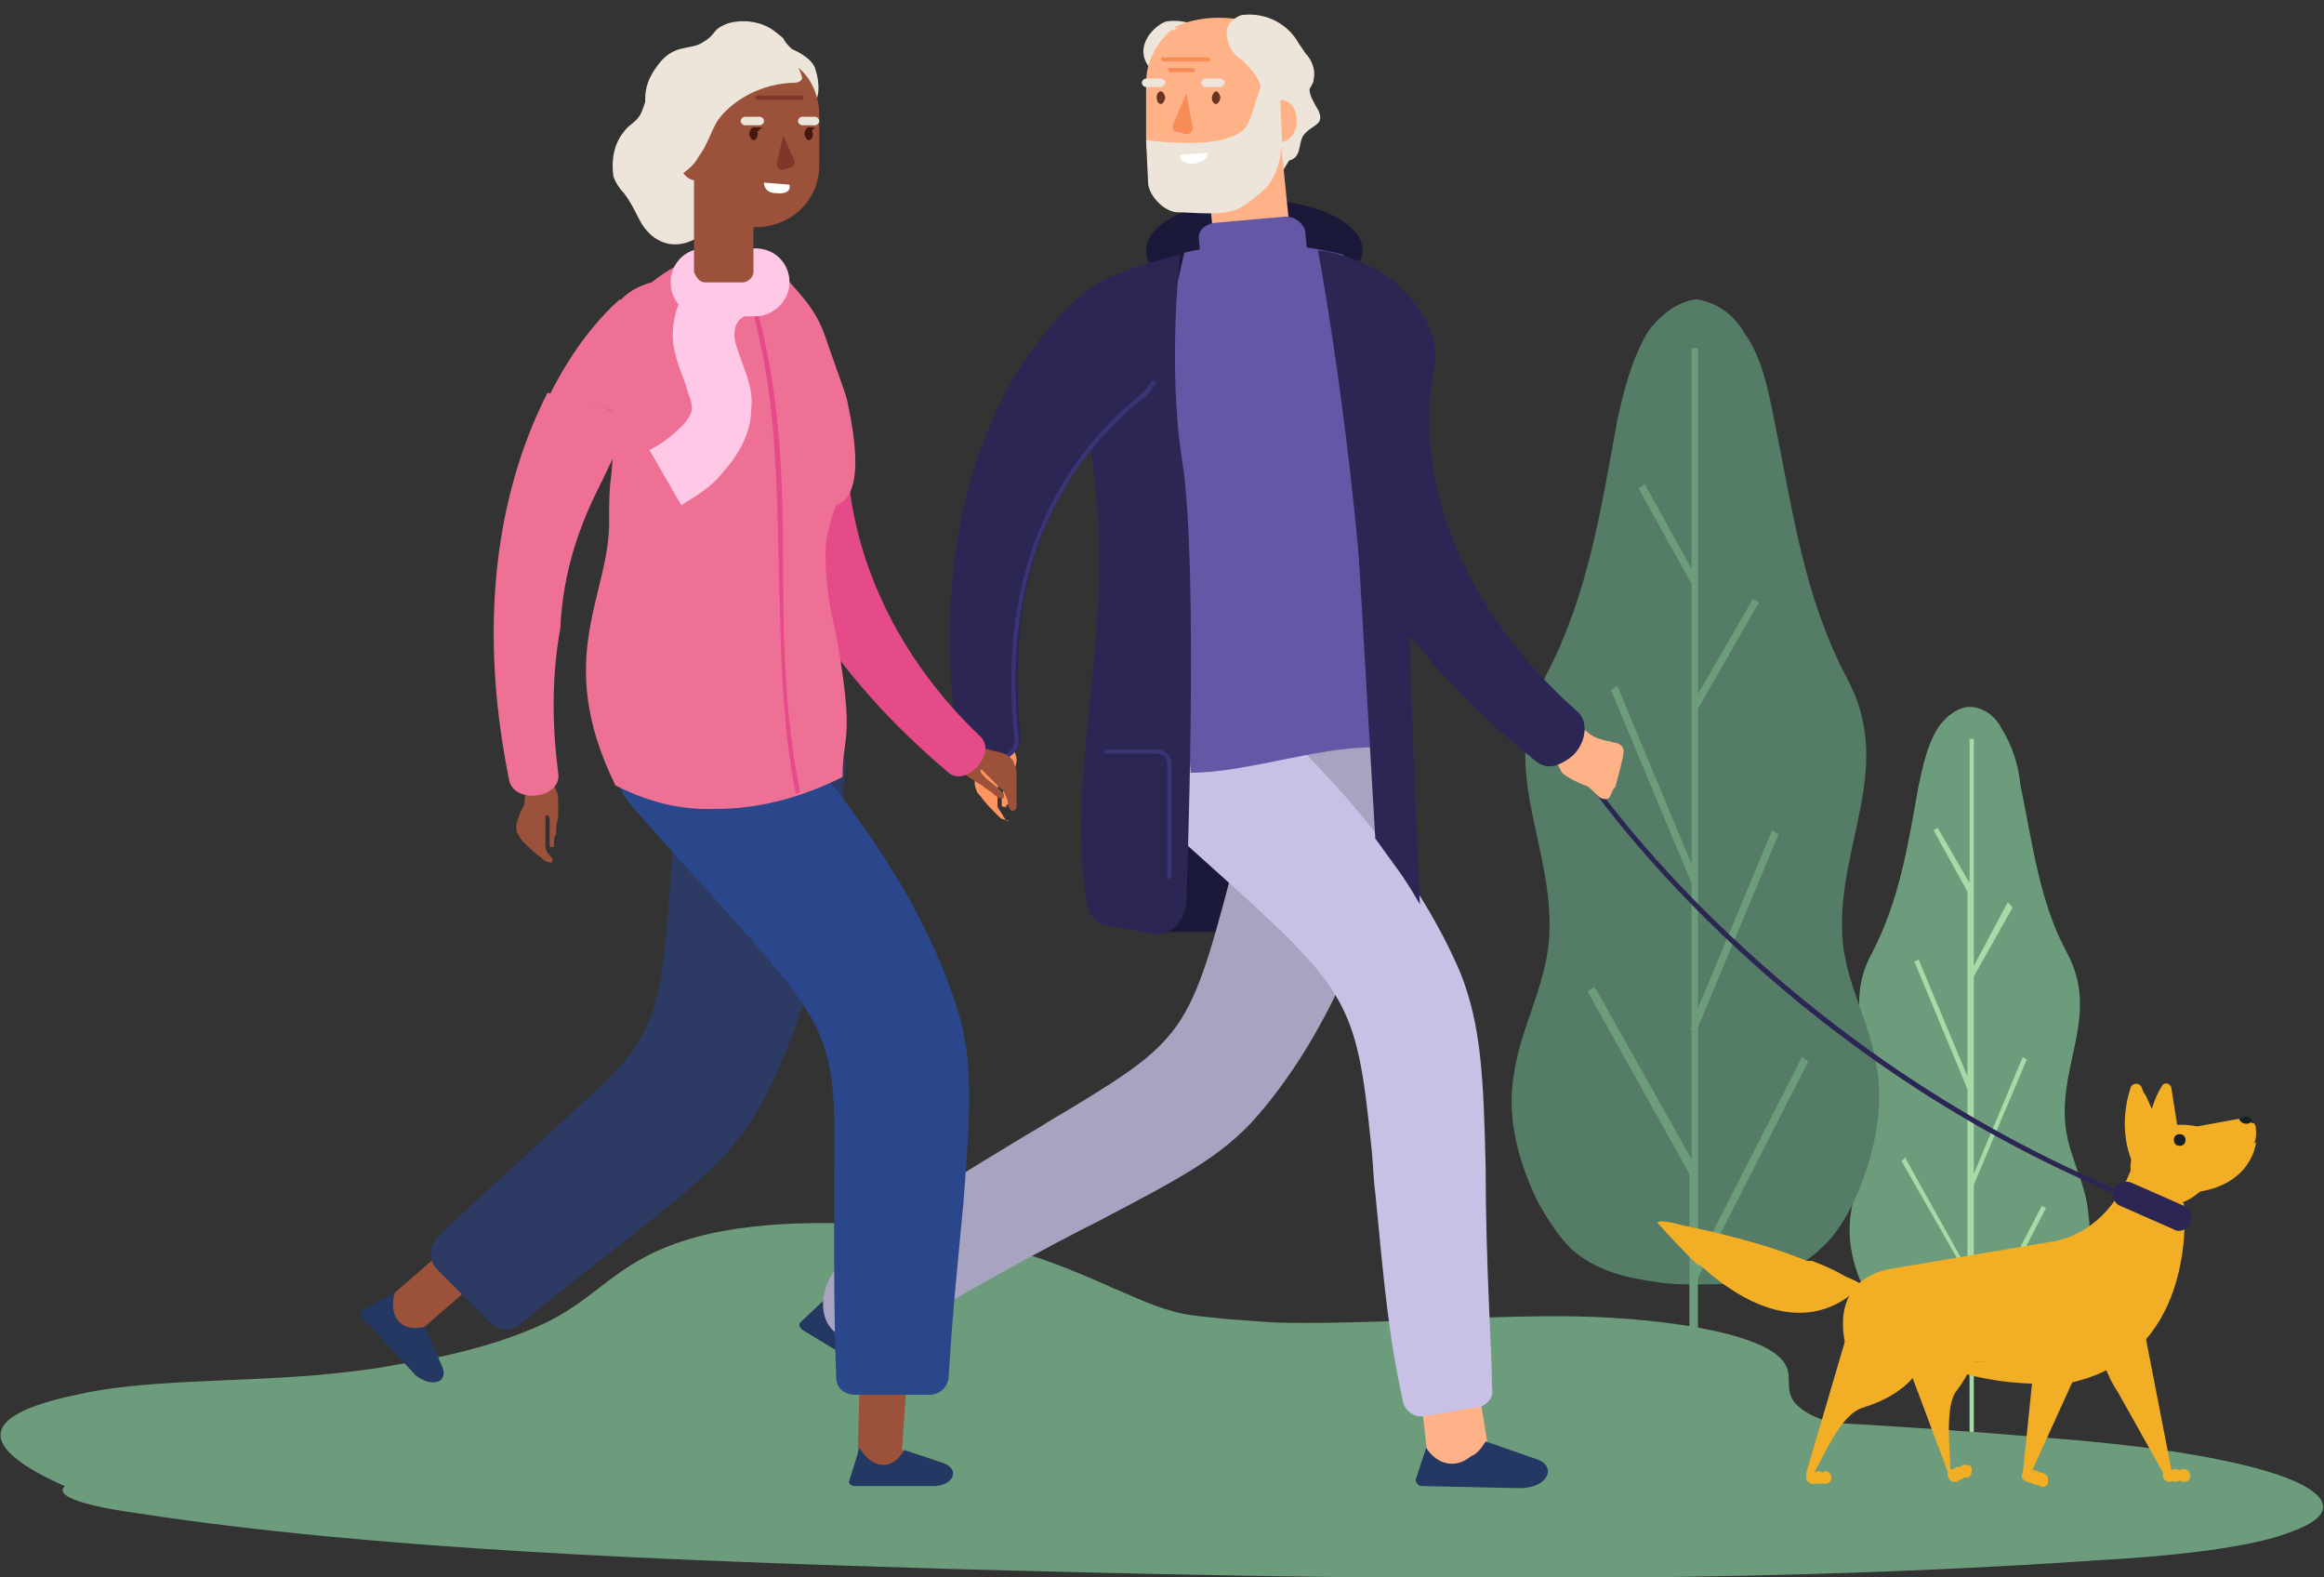 <?xml version="1.0" encoding="utf-8"?>
<!-- Generator: Adobe Illustrator 26.3.1, SVG Export Plug-In . SVG Version: 6.00 Build 0)  -->
<svg version="1.1" id="_ÎÓÈ_1" xmlns="http://www.w3.org/2000/svg" xmlns:xlink="http://www.w3.org/1999/xlink" x="0px" y="0px"
	 viewBox="0 0 109.5 74.3" style="enable-background:new 0 0 109.5 74.3;" xml:space="preserve">
<rect x="0" y="0" width="109.5" height="74.3" fill="#333333" stroke="none"/>
<style type="text/css">
	.st0{fill:#6D9C7C;}
	.st1{fill:#A8DAA8;}
	.st2{fill:#547C66;}
	.st3{fill:#2C2655;}
	.st4{fill:#FFB288;}
	.st5{fill:#FF9560;}
	.st6{fill:#1B193A;}
	.st7{fill:#233862;}
	.st8{fill:#A7A3C1;}
	.st9{fill:#C8C1E5;}
	.st10{fill:#6458A6;}
	.st11{fill:#BA8A58;}
	.st12{fill:#393572;}
	.st13{fill:#EDE5DA;}
	.st14{fill:#FFFFFF;}
	.st15{fill:#693523;}
	.st16{fill:#F78C57;}
	.st17{fill:#9B513A;}
	.st18{fill:#F2AE25;}
	.st19{fill:#162027;}
	.st20{fill:#2C3A64;}
	.st21{fill:#2B478B;}
	.st22{fill:#E54A89;}
	.st23{fill:#EE7195;}
	.st24{fill:#FFC8E6;}
	.st25{fill:#7F3729;}
	.st26{fill:#44180C;}
</style>
<g>
	<path class="st0" d="M93,63.7c-0.4,0-0.9,0-1.3-0.1c-0.9-0.1-1.9-0.3-2.7-1.1c-0.4-0.4-0.7-0.9-1-1.4c-0.6-1.2-1-2.5-0.8-3.9
		c0.2-1.6,1.1-2.9,1.1-4.4c0.2-2.8-1.6-5.2-0.1-7.9c1.3-2.5,1.7-5.1,2.2-7.9c0.2-0.9,0.4-1.9,0.9-2.7c0.4-0.6,1-1,1.5-1
		c0.6,0,1.2,0.4,1.5,1c0.5,0.8,0.8,1.7,0.9,2.7c0.6,2.9,0.9,5.5,2.2,7.9c1.5,2.8-0.3,5.1-0.1,7.9c0.1,1.6,1,2.9,1.1,4.4
		c0.2,1.4-0.2,2.7-0.8,3.9c-0.3,0.5-0.6,1-1,1.4c-0.7,0.7-1.7,0.9-2.7,1.1C93.9,63.7,93.5,63.8,93,63.7L93,63.7z"/>
	<path class="st1" d="M96.4,56.9l-0.2-0.1L93,63v-7.2l2.5-5.9l-0.2-0.1L93,55.3v-3.9v-0.1V46l1.8-3.2l0-0.1l-0.2-0.2L93,45.5v-3.4
		V42v-7.2h-0.2v6.8L91.3,39l-0.2,0.1l1.6,2.9v8.7l-2.3-5.5l-0.2,0.1l2.5,6v4.4l0,0.1l0,4l-2.9-5.2l0-0.1l-0.2,0.2l3.2,5.6v8H93v-4.8
		L96.4,56.9L96.4,56.9z M96.2,56.9L93,63.3L96.2,56.9z M92.9,63.2v-2.9V63.2z M95.3,50L93,55.6L95.3,50z M94.7,42.7l-1.7,3
		L94.7,42.7z M92.9,34.9L92.9,34.9z M91.3,39.2l1.5,2.7L91.3,39.2z M90.4,45.4l2.3,5.6L90.4,45.4z M92.9,51.4v4.1V51.4z M92.9,56
		L92.9,56z M89.8,54.8l3,5.3L89.8,54.8z M92.9,68.2L92.9,68.2L92.9,68.2z"/>
</g>
<path class="st0" d="M106.8,69.3c-2.7-0.8-6.6-1.3-10.7-1.6c-7-0.6-14.6-1-22.2-1.1v0.1H52.8v-3.2c-6.4-0.1-12.9-0.2-19.2-0.1
	c-4.4,0-9,0.1-13,0.6c-3.3,0.4-6.3,1.2-4.8,2c1.1,0.6,4.4,0.8,7.2,0.9c2.9,0.1,6,0.1,8.3,0.5c0.7,0.1,1.3,0.3,0.9,0.5
	c-0.2,0.1-0.8,0.2-1.3,0.2c-8.1,0.7-17.6,0.4-25.2,1.3c-1,0.1-2,0.3-2.5,0.5c-1,0.6,1.2,1.1,3.4,1.4c11.1,1.7,24.8,2.2,38,2.6
	c18.1,0.5,36.8,0.8,54.2-0.4c3.6-0.2,7.4-0.6,9.3-1.4C110.5,71.2,109.5,70.1,106.8,69.3L106.8,69.3z"/>
<path class="st0" d="M98.5,70.5c0.1-0.3,0-0.6-0.3-0.9c-2.2-1.7-11.3-1.5-13.4-3.3c-0.9-0.7-0.2-1.5-0.8-2.2
	c-1.1-1.4-6.2-2.1-10.6-2.1c-4.5,0-8.9,0.4-13.3,0.3c-1.5-0.1-3-0.2-4.3-0.4c-1.4-0.3-2.3-0.8-3.3-1.2c-2.2-1-4.7-2-8-2.6
	c-3.4-0.6-7.8-0.7-11,0c-4,0.9-4.9,2.6-7.2,3.9c-2.5,1.4-6.8,2.4-11.7,2.8c-3.8,0.3-8,0.2-11,0.9C-2.6,67,0.3,69,4.5,70.6L98.5,70.5
	L98.5,70.5z"/>
<g>
	<path class="st2" d="M80,60.5c-0.7,0-1.3,0-1.9-0.1c-1.4-0.2-2.9-0.5-4.1-1.6c-0.6-0.6-1.1-1.4-1.5-2.1c-0.9-1.8-1.5-3.9-1.2-5.9
		c0.3-2.4,1.6-4.4,1.7-6.8c0.2-4.3-2.5-7.9-0.2-12.1c2-3.8,2.6-7.7,3.4-12.1c0.3-1.4,0.7-2.9,1.4-4.1c0.6-0.9,1.5-1.5,2.3-1.6
		c0.9,0.1,1.8,0.7,2.3,1.6c0.8,1.1,1.1,2.6,1.4,4.1c0.9,4.4,1.4,8.3,3.4,12.1c2.3,4.2-0.4,7.8-0.2,12.1c0.1,2.4,1.5,4.4,1.7,6.8
		c0.2,2.1-0.4,4.2-1.2,5.9c-0.4,0.8-0.9,1.6-1.5,2.1c-1.1,1.1-2.6,1.4-4.1,1.6C81.3,60.5,80.7,60.5,80,60.5L80,60.5z"/>
	<path class="st0" d="M85.2,50l-0.3-0.2L80,59.4V48.4l3.8-9.1l-0.3-0.2L80,47.5v-5.9v-0.1v-8.1l2.8-4.9l0.1-0.1l-0.3-0.2L80,32.7
		v-5.2l0,0l0-0.1v-11h-0.3v10.4l-2.2-4L77.2,23l2.5,4.5v13.2l-3.5-8.4l-0.3,0.2l3.8,9.1v6.8l-0.1,0.1l0.1,0v6.1l-4.5-8l-0.1-0.1
		l-0.3,0.2l4.8,8.6l0,12.2H80v-7.3L85.2,50L85.2,50z M84.9,50.1L80,59.8C80,59.8,84.9,50.1,84.9,50.1z M79.8,59.7v-4.4V59.7z
		 M83.6,39.4L80,48C80,48,83.6,39.4,83.6,39.4z M82.6,28.4L80,33C80,33,82.6,28.4,82.6,28.4z M79.9,32.9v-5.3V32.9z M79.9,16.5V27
		C79.9,27,79.9,16.5,79.9,16.5z M77.4,23l2.3,4.1C79.7,27.1,77.4,23,77.4,23z M79.9,33.3v7.8C79.9,41.1,79.9,33.3,79.9,33.3z
		 M76.1,32.5l3.6,8.6C79.7,41.1,76.1,32.5,76.1,32.5L76.1,32.5z M79.9,41.7v6.2C79.9,47.9,79.9,41.7,79.9,41.7z M79.9,48.6v6.3
		C79.9,54.9,79.9,48.6,79.9,48.6z M75.1,46.8l4.6,8.1C79.7,54.9,75.1,46.8,75.1,46.8z M79.9,67.2v-7.1V67.2L79.9,67.2z"/>
</g>
<path class="st3" d="M100.3,56.5c-17-6.9-25.5-19.7-25.6-19.8l0.2-0.1c0.1,0.1,8.6,12.8,25.5,19.7L100.3,56.5L100.3,56.5z"/>
<path class="st4" d="M75.8,37.6c-0.2,0.1-0.4,0-0.5-0.1C75,37.2,74.8,37,74.7,37c-0.3-0.1-0.9-0.4-1.1-0.6c-0.1-0.2-0.2-0.3-0.2-0.5
	c0-0.2,0.1-0.4,0.2-0.7c0-0.2,0-0.4,0-0.6c0.1-0.2,0.3-0.4,0.4-0.2l0.7,0c0.3,0.3,0.6,0.4,1,0.5c0.2,0,0.3,0.1,0.5,0.1
	c0.2,0.1,0.3,0.2,0.3,0.4c0,0.3-0.4,1.7-0.4,1.7C76,37.1,75.9,37.5,75.8,37.6L75.8,37.6z"/>
<path class="st5" d="M47.3,38.5c-0.1-0.2-0.2-0.3-0.3-0.5c0-0.1,0-0.1,0-0.2c0-0.4,0-0.8,0.1-1.2c0-0.1,0-0.1,0.1-0.1
	c0.1,0.1,0.1,0.2,0.1,0.3c0,0.1,0,0.1,0,0.1c0,0.2,0,0.4-0.1,0.6c0,0.1,0,0.3,0,0.4c0,0.1,0,0.1,0.1,0.1s0.1,0.1,0.1,0
	c0,0,0-0.1,0.1-0.1c0-0.2,0.1-0.4,0.1-0.5c0-0.2,0.1-0.5,0.1-0.7l0.1-0.3c0-0.2,0.1-0.4,0.1-0.6c0-0.2-0.1-0.4-0.2-0.7h-1.3
	c0,0.1,0,0.1,0,0.1c0.1,0.2,0,0.5-0.1,0.7s-0.2,0.4-0.3,0.6s-0.1,0.5,0,0.7c0,0.1,0.1,0.2,0.2,0.3c0.2,0.3,0.5,0.6,0.8,0.9
	c0.1,0.1,0.2,0.2,0.3,0.2c0.1,0,0.2,0.1,0.2,0C47.5,38.8,47.4,38.6,47.3,38.5L47.3,38.5z"/>
<ellipse class="st6" cx="59.1" cy="11.8" rx="5.1" ry="2.4"/>
<polygon class="st6" points="63.5,43.9 54.9,43.9 54.2,34.5 63.5,34.5 "/>
<polygon class="st4" points="67,66.3 67.3,68.9 68.9,69.4 70.3,68.7 70.1,68.1 69.7,65.6 "/>
<path class="st7" d="M72.3,68.7L70,67.9c-0.2,0.3-0.4,0.6-0.7,0.7c-0.7,0.6-1.6,0.4-2.1-0.4l-0.5,1.5c0,0.1,0.1,0.3,0.3,0.3l4.6,0.1
	C73,70.1,73.4,69,72.3,68.7L72.3,68.7z"/>
<path class="st3" d="M74.3,33.5c-5.3-4.7-7.8-10.8-6.7-16.3V17c0.3-1.8-1.9-4.1-3.2-4.5c-0.9-0.3-0.6,0.6-1,1.6
	c-0.1,0.2-0.2,0.4-0.4,0.7c-0.7,1.2-1.8,3.1-1.2,5.8c0.9,3.9,3.5,9.6,10.5,15.2c0.2,0.2,0.5,0.3,0.7,0.3c0.4,0,0.9-0.3,1.2-0.6
	C74.8,34.8,74.8,33.9,74.3,33.5L74.3,33.5z"/>
<g>
	<path class="st7" d="M42.7,64.1l-2.8-3.3c-0.1-0.2-0.4-0.2-0.5-0.1l-1.7,1.6c-0.1,0.1,0,0.3,0.2,0.4l3.8,2.3
		C42.6,65.6,43.4,65,42.7,64.1L42.7,64.1z"/>
	<path class="st8" d="M63.7,32.8c-1.6-0.4-3.5,0.1-4,1.8c-0.5,1.9-1,3.6-1.3,5.1c-2.3,8.8-2.3,9.1-8.1,12.6c-0.7,0.4-1.3,0.8-2,1.2
		c-2.8,1.7-5.7,3.4-8.3,5.6c-1.3,1.1-1.5,2.6-0.9,3.4c0.3,0.4,0.8,0.7,1.5,0.7c0.6,0,1.3-0.2,2.1-0.7c3.8-2.2,6.7-3.8,9.1-5
		c3.6-1.9,5.8-3,7.5-5c3-3.5,5.2-8.3,7-15.1C66.9,34.9,65.4,33.2,63.7,32.8L63.7,32.8z"/>
</g>
<path class="st9" d="M70,55c-0.1-4.2-0.2-6.7-1.2-9.2c-1.9-4.4-5.2-8.6-10.6-13.5c-2-1.8-4.1-1.3-5.3,0c-1.2,1.3-1.5,3.3-0.2,4.6
	c1.5,1.4,2.9,2.6,4,3.6c6.8,6.1,7.2,6.5,7.9,13.4c0.1,0.8,0.1,1.6,0.2,2.3c0.4,4.1,0.6,6.6,1.3,9.8c0.1,0.5,0.6,0.8,1,0.7
	c1.4-0.2,2.2-0.4,2.5-0.4c0.5-0.1,0.8-0.5,0.7-0.9C70.3,63.7,70,59.6,70,55L70,55z"/>
<g>
	<path class="st10" d="M55.8,11.9l-1.2,5.3l1.5,19.2c2.6,0,5.9-1.2,8.6-1.2l-1.4-23.2C60.6,11.3,57.9,11.4,55.8,11.9L55.8,11.9z"/>
	<path class="st3" d="M66.4,29c-0.2-1.9-0.2-3.8-0.1-5.8c0.2-1.9,0.3-3.8,0.3-5.6c-0.1-0.7-0.1-1.3-0.1-1.9c-0.1-1.6-1.2-3-2.8-3.5
		c-0.2-0.1-0.3-0.1-0.5-0.1l1.6,27.4c1,1.4,1.3,1.7,2.1,3.1C66.8,40.7,66.4,30.9,66.4,29L66.4,29z"/>
	<path class="st3" d="M51.2,13.8c-0.8,1.4-1.2,2-0.7,3.6c3.1,10.4-0.5,17.2,0.7,25.1c0.1,0.6,0.5,1.1,1,1.1c0.7,0.1,1.5,0.3,2.2,0.4
		c0.8,0.1,1.5-0.7,1.5-1.7c0,0,0.6-15.6-0.2-20.6c-0.7-4.4-0.1-9.7-0.1-9.7C53.5,12.5,51.6,13.2,51.2,13.8L51.2,13.8z"/>
</g>
<path class="st11" d="M62.6,34.6h-0.2C62.4,34.6,62.5,34.6,62.6,34.6L62.6,34.6L62.6,34.6z"/>
<path class="st3" d="M52.2,13.1c-1,0.4-2.8,2-4.5,4.8c-2.1,3.7-3.8,9.5-2.5,17.5c0.2,1.1,3,0.5,2.9-0.6c-0.6-5.8,0.5-11.3,5-15.4
	c0.5-0.5,0.6-0.6,0.8-0.6C56.2,17.2,54.6,12,52.2,13.1z"/>
<path class="st12" d="M46.2,36.1c-0.6,0-1.1-0.3-1.2-0.7l0.2,0c0.1,0.4,0.7,0.6,1.2,0.5c0.7-0.1,1.4-0.5,1.4-1
	c-0.7-6.5,1-11.7,5-15.5c0.6-0.5,0.7-0.6,0.8-0.7c0.3-0.2,0.5-0.5,0.7-0.8l0.2,0.1c-0.2,0.4-0.5,0.7-0.8,0.9
	c-0.1,0.1-0.2,0.1-0.7,0.6c-4,3.7-5.7,8.9-5,15.3c0.1,0.7-0.8,1.2-1.6,1.3C46.5,36.1,46.4,36.1,46.2,36.1L46.2,36.1z"/>
<g>
	<path class="st13" d="M61.5,2.5c0.3,0.3,0.5,0.8,0.4,1.2c0,0.2-0.1,0.3-0.2,0.5c0,0.3,0.2,0.6,0.3,0.8c0.2,0.3,0.3,0.6,0.1,0.8
		c-0.2,0.2-0.5,0.3-0.7,0.6c-0.2,0.3-0.1,0.9-0.5,1.1c-0.2,0.1-0.4,0.1-0.5,0.2c-0.2,0.2-0.2,0.5-0.3,0.6c-0.1,0.1-0.4,0.1-0.5,0
		S59.5,8.1,59.4,8c-0.2-0.3-0.3-0.7-0.2-1c0.1-0.4,0.5-0.7,0.7-1C60.3,5.4,60.4,4.6,60,4c-0.1-0.2-0.3-0.3-0.4-0.5s-0.2-0.4-0.2-0.6
		c0-0.2,0.2-0.4,0.3-0.5s0.2-0.4,0.1-0.6c0-0.1-0.1-0.1-0.2-0.2c-0.1-0.2,0.1-0.4,0.3-0.5c0.2,0,0.3,0.1,0.5,0.2
		C60.8,1.6,61.2,2,61.5,2.5L61.5,2.5z"/>
	<path class="st13" d="M54.8,4c0.6-0.7,1.5-1.2,2.6-1.3C57.1,1.2,55.9,0.9,55,1c-0.5,0.1-1.6,1.1-0.9,2.1C54.4,3.3,54.6,3.6,54.8,4z
		"/>
	<path class="st4" d="M55.9,3.6h3.2c0.1,0,0.3-0.1,0.3-0.3V1.7c0-0.3-0.2-0.5-0.5-0.5h-2.9c-0.7,0-1.2,0.6-1.2,1.2
		S55.2,3.6,55.9,3.6z"/>
	<path class="st13" d="M61,7c-0.2,0.5-0.4,0.8-0.6,1.1c-0.7-0.7-0.7-1.6-0.7-1.6C59.9,6.4,60,6.1,60,5.6c0-0.5-0.2-1-0.6-1
		c0,0,0,0-0.1,0l2.1-1.9C61.7,3.8,61.6,5.1,61,7L61,7z"/>
	<path class="st4" d="M60.3,4.7c0.5,0,0.8,0.4,0.8,1s-0.4,1-0.8,1s-0.8-0.4-0.8-1S59.8,4.7,60.3,4.7z"/>
	<path class="st4" d="M55.2,1.4C54.5,2,54,2.9,54,3.9v2.6c0,1.8,1.4,3.2,3.1,3.2c1.7,0,3.1-1.4,3.1-3.2V3.9L55.2,1.4L55.2,1.4z"/>
	<path class="st4" d="M60.4,12.7L58,12.9c-0.3,0-0.6-0.2-0.7-0.5l-0.6-5.9c0-0.3,0.2-0.6,0.5-0.6l2.4-0.2c0.3,0,0.6,0.2,0.7,0.5
		l0.6,5.9C60.9,12.4,60.7,12.6,60.4,12.7L60.4,12.7z"/>
	<path class="st13" d="M60.3,4.1l0.1,2.4c0,0.8-0.2,1.7-0.7,2.3c-0.3,0.3-0.9,0.8-1.3,1c-0.7,0.4-2.2,0.2-2.9,0.2
		c-0.6,0-1.3-0.7-1.4-1.3l-0.1-2.1c0,0,2.1,0.3,3.5,0C58.7,6.3,58.8,6,59.1,5l0.7-2.1C59.8,2.8,60.3,4.1,60.3,4.1z"/>
	<path class="st14" d="M56.9,7.2c0,0.2-0.1,0.4-0.6,0.5c0,0-0.7,0.1-0.7-0.4L56.9,7.2L56.9,7.2z"/>
	<path class="st13" d="M56.8,3.7h0.7c0.1,0,0.2,0.1,0.2,0.2s-0.1,0.2-0.2,0.2h-0.7c-0.1,0-0.2-0.1-0.2-0.2S56.7,3.7,56.8,3.7z"/>
	<path class="st13" d="M54,3.7h0.7c0.1,0,0.2,0.1,0.2,0.2s-0.1,0.2-0.2,0.2H54c-0.1,0-0.2-0.1-0.2-0.2S53.9,3.7,54,3.7z"/>
	<path class="st15" d="M54.5,4.6c0,0.2,0.1,0.3,0.2,0.3s0.2-0.2,0.2-0.3s-0.1-0.3-0.2-0.3S54.5,4.4,54.5,4.6z"/>
	<path class="st15" d="M57.1,4.6c0,0.2,0.1,0.3,0.2,0.3s0.2-0.2,0.2-0.3s-0.1-0.3-0.2-0.3S57.1,4.5,57.1,4.6z"/>
	<path class="st4" d="M55.3,1.3c0,0,1.4-0.8,3.5-0.3L58,1.7L55.3,1.3L55.3,1.3z"/>
	<path class="st13" d="M57.8,1.5c0-0.4,0.5-0.8,0.8-0.8C59.5,0.6,61,1,61.5,2.8l-2.1,1.9l0-0.6c-0.1-0.5-0.5-0.9-0.9-1.3
		C58.1,2.6,57.8,2.1,57.8,1.5C57.8,1.5,57.8,1.5,57.8,1.5L57.8,1.5z"/>
	<path class="st16" d="M55.1,3.4h1.1c0.1,0,0.1-0.1,0.1-0.1s0-0.1-0.1-0.1h-1.1C55,3.2,55,3.3,55.1,3.4C55,3.4,55.1,3.4,55.1,3.4z"
		/>
	<path class="st16" d="M54.8,2.9h2.1C57,2.9,57,2.9,57,2.8s0-0.1-0.1-0.1h-2.1c-0.1,0-0.1,0.1-0.1,0.1S54.8,2.9,54.8,2.9z"/>
	<path class="st16" d="M55.3,5.8l0.6-1.4L56.2,6c0,0.2-0.2,0.4-0.4,0.3l-0.4-0.1C55.3,6.2,55.2,6,55.3,5.8z"/>
</g>
<path class="st12" d="M55.1,41.4c-0.1,0-0.1-0.1-0.1-0.1V36c0-0.3-0.2-0.5-0.5-0.5h-2.4c-0.1,0-0.1-0.1-0.1-0.1s0.1-0.1,0.1-0.1h2.4
	c0.4,0,0.7,0.3,0.7,0.7v5.2C55.2,41.4,55.1,41.4,55.1,41.4L55.1,41.4z"/>
<path class="st3" d="M62.1,11.8c0,0,2.1,11.1,2.5,23.4l0-22L64,12.3C64,12.3,62.8,11.8,62.1,11.8z"/>
<path class="st10" d="M57.2,10.5l3.4-0.3c0.4,0,0.8,0.3,0.9,0.7l0.1,1.1c0,0.4-0.3,0.8-0.7,0.9l-3.4,0.3c-0.4,0-0.8-0.3-0.9-0.7
	l-0.1-1.1C56.4,10.9,56.7,10.6,57.2,10.5z"/>
<polygon class="st17" points="40.5,65.2 40.4,69.2 42.1,69.3 42.7,68.5 42.5,68.3 42.7,65.4 "/>
<path class="st7" d="M44.4,68.9l-1.8-0.6c-0.6,1.1-1.6,0.8-2.1-0.1L40,69.8c0,0.1,0.1,0.2,0.3,0.2H44C44.9,70,45.3,69.2,44.4,68.9
	L44.4,68.9z"/>
<polygon class="st17" points="20.9,58.9 17.9,61.5 18.9,62.8 20,62.7 20,62.5 22.2,60.6 "/>
<path class="st7" d="M20.8,64.3L20,62.5c-1.2,0.3-1.7-0.6-1.4-1.6l-1.5,0.8c-0.1,0.1-0.1,0.2,0,0.4l2.5,2.7
	C20.4,65.4,21.2,65.1,20.8,64.3L20.8,64.3z"/>
<path class="st17" d="M26,40.4c-0.1-0.1-0.3-0.3-0.3-0.5c0-0.1,0-0.1,0-0.2c0-0.4,0-0.8,0-1.2c0-0.1,0-0.1,0.1-0.1
	c0.1,0.1,0.1,0.2,0.1,0.3c0,0.1,0,0.1,0,0.1c0,0.2,0,0.4,0,0.6c0,0.1,0,0.3,0,0.4c0,0.1,0,0.1,0.1,0.1s0.1,0,0.1,0c0,0,0-0.1,0-0.1
	c0-0.2,0-0.4,0.1-0.5c0-0.2,0-0.5,0.1-0.8l0-0.3c0-0.2,0-0.4,0-0.6c0-0.2-0.1-0.4-0.2-0.6l-1.4,0.1c0,0.1,0,0.1,0,0.1
	c0.1,0.2,0,0.5,0,0.7c-0.1,0.2-0.2,0.4-0.3,0.7c-0.1,0.2-0.1,0.5,0,0.7c0.1,0.1,0.1,0.2,0.2,0.3c0.3,0.3,0.6,0.6,0.9,0.8
	c0.1,0.1,0.2,0.2,0.3,0.2c0.1,0,0.2,0.1,0.2,0C26.1,40.5,26,40.4,26,40.4L26,40.4z"/>
<path class="st17" d="M47.5,37.9c0-0.2-0.1-0.4-0.2-0.6c0-0.1-0.1-0.1-0.1-0.1c-0.3-0.3-0.6-0.6-0.9-0.9c0,0-0.1-0.1-0.1,0
	c0,0.1,0.1,0.2,0.2,0.3c0,0,0.1,0.1,0.1,0.1l0.5,0.4c0.1,0.1,0.2,0.2,0.3,0.3c0,0,0,0.1,0,0.1c0,0.1,0,0.1-0.1,0.1c0,0-0.1,0-0.1,0
	c-0.2-0.1-0.3-0.2-0.4-0.3c-0.2-0.1-0.4-0.3-0.6-0.4l-0.3-0.2c-0.2-0.1-0.3-0.2-0.5-0.4c-0.1-0.2-0.2-0.4-0.3-0.6l1-0.9
	c0,0,0.1,0.1,0.1,0.1c0.1,0.2,0.3,0.4,0.5,0.4c0.2,0.1,0.5,0.1,0.7,0.2s0.4,0.2,0.5,0.5c0,0.1,0.1,0.2,0.1,0.4c0,0.4,0,0.8,0,1.2
	c0,0.1,0,0.2,0,0.4c0,0.1-0.1,0.2-0.2,0.2C47.6,38.2,47.5,38,47.5,37.9L47.5,37.9z"/>
<path class="st18" d="M101.3,53.8c0,0-0.3-1.3,0.6-2.7c0.1-0.1,0.3-0.1,0.4,0.1l0.3,1.9L101.3,53.8z"/>
<path class="st18" d="M106.3,53.8c0,0-0.2,2.6-4.1,2.4L106.3,53.8z"/>
<g>
	<path class="st18" d="M102.6,69.5c0,0.2,0.2,0.3,0.3,0.3c0.2,0,0.3-0.1,0.3-0.3s-0.2-0.3-0.3-0.3C102.7,69.2,102.6,69.3,102.6,69.5
		z"/>
	<path class="st18" d="M102.2,69.5c0,0.2,0.2,0.3,0.3,0.3c0.2,0,0.3-0.1,0.3-0.3s-0.2-0.3-0.3-0.3C102.4,69.2,102.2,69.3,102.2,69.5
		z"/>
	<path class="st18" d="M101.9,69.5c0,0.2,0.2,0.3,0.3,0.3c0.2,0,0.3-0.1,0.3-0.3s-0.2-0.3-0.3-0.3C102.1,69.2,101.9,69.3,101.9,69.5
		z"/>
</g>
<path class="st18" d="M92.2,60.6c0,0,2.3,1.8,0,4.9c-0.6,0.7-0.3,3-0.3,3.8c0,0-0.1,0.2-0.1,0.1L89.4,63L92.2,60.6L92.2,60.6z"/>
<path class="st18" d="M101,62.5l1.4,7.2h-0.3l-2.3-4.1c0,0-1.4-2-0.6-3.4L101,62.5L101,62.5z"/>
<g>
	<path class="st18" d="M100.7,56c0.6,0.8,1.7,1,2.6,0.4s1.9-1.8,1.3-2.7s-2.6-0.9-3.4-0.3S100.1,55.1,100.7,56L100.7,56z"/>
	<path class="st18" d="M105.7,52.8c0.1,0,0.3,0,0.4,0.1c0.2,0.1,0.2,0.3,0.2,0.5c0,0.5-0.3,0.9-0.7,1.2c-0.6,0.5-1.3,0.9-2,1.3
		c-0.2,0.1-0.2,0.3-0.5,0.4c-0.2,0.1-0.3,0.1-0.5,0.1c-0.1,0-0.2,0-0.2,0c-0.1,0-0.2-0.1-0.3-0.2c-0.4-0.5-0.3-1.2,0-1.7
		c0.2-0.5,0.7-1,1.2-1.2c0.2-0.1,0.3-0.1,0.5-0.1c0.3,0,0.6,0,0.9-0.1C105.1,52.9,105.4,52.8,105.7,52.8L105.7,52.8z"/>
	<path class="st19" d="M105.5,52.7l0.3-0.1c0.2,0,0.3,0.1,0.3,0.2C106,53,105.6,53,105.5,52.7L105.5,52.7z"/>
	<path class="st18" d="M105.5,52.7c0.1,0.3,0.4,0.3,0.7,0.2l0.1,0.2l-2,0.7c-0.4,0.1-0.8,0-0.9-0.4l-0.1-0.3L105.5,52.7L105.5,52.7z
		"/>
	<path class="st19" d="M102.5,53.9c0.1,0.1,0.3,0.1,0.4,0c0.1-0.1,0.1-0.3,0-0.4c-0.1-0.1-0.3-0.1-0.4,0
		C102.4,53.6,102.4,53.8,102.5,53.9z"/>
</g>
<path class="st18" d="M102.9,56.8c0.1,0.9,0.3,7-5.2,8.3c0,0-4.1,0.6-7.6-1.4C95.3,65.5,101.2,61.7,102.9,56.8L102.9,56.8z"/>
<path class="st18" d="M89.6,63.5c0,0-0.1,0-0.1-0.1C89.5,63.4,89.6,63.5,89.6,63.5l-2.6,0c0,0-1-3,1.9-3.7l7.7-1.3c0,0,2.9-0.2,4-4
	l2.3,2.2c0,0,0,0,0,0.1c-1.6,5-7.6,8.7-12.7,6.9c-0.1-0.1-0.2-0.1-0.3-0.2H89.6L89.6,63.5z"/>
<path class="st18" d="M79.2,57.7c1.4,0.3,3.8,0.8,6.2,1.8c-1.8-0.2-3.6-0.2-5.4,0.1c-0.6-0.6-1.2-1.2-1.9-2
	C78.1,57.5,78.5,57.5,79.2,57.7L79.2,57.7z"/>
<path class="st18" d="M86.9,60.1c0.2,0.1,0.5,0.2,0.8,0.4c0,0-2.7,3.6-7.7-1c1.8-0.3,3.6-0.2,5.4-0.1C85.9,59.6,86.4,59.8,86.9,60.1
	z"/>
<path class="st18" d="M90.8,62.3c0,0,0.8,2.8-3,4c-1.1,0.3-1.9,2.4-2.4,3.2c-0.2,0.2-0.3,0.2-0.3-0.1l2-6.8L90.8,62.3L90.8,62.3z"/>
<path class="st18" d="M99.1,61.9l-3.5,7.7l-0.3-0.1l0.5-4.9c0,0,0-2.5,1.7-3.6L99.1,61.9L99.1,61.9z"/>
<path class="st18" d="M100.5,54.8c0,0-0.8-1.5-0.1-3.6c0.1-0.2,0.4-0.2,0.5,0l0.9,2.3L100.5,54.8L100.5,54.8z"/>
<path class="st18" d="M100.7,54.3c0,0-0.6-1.1,0-2.7c0.1-0.2,0.3-0.2,0.4,0l0.5,1.1c0.2,0.4,0.1,0.8-0.2,1L100.7,54.3L100.7,54.3z"
	/>
<g>
	<path class="st18" d="M95.9,69.6c-0.1,0.2,0,0.3,0.2,0.4s0.4,0,0.4-0.2s0-0.3-0.2-0.4S95.9,69.4,95.9,69.6z"/>
	<path class="st18" d="M95.6,69.5c-0.1,0.2,0,0.3,0.2,0.4s0.4,0,0.4-0.2s0-0.3-0.2-0.4S95.6,69.3,95.6,69.5z"/>
	<path class="st18" d="M95.3,69.4c-0.1,0.2,0,0.3,0.2,0.4s0.4,0,0.4-0.2s0-0.3-0.2-0.4S95.3,69.2,95.3,69.4z"/>
</g>
<g>
	<path class="st18" d="M92.3,69.4c0.1,0.2,0.2,0.2,0.4,0.2c0.2-0.1,0.2-0.2,0.2-0.4s-0.2-0.2-0.4-0.2C92.4,69,92.3,69.2,92.3,69.4z"
		/>
	<path class="st18" d="M92,69.5c0.1,0.2,0.2,0.2,0.4,0.2c0.2-0.1,0.2-0.2,0.2-0.4s-0.2-0.2-0.4-0.2C92.1,69.1,92,69.3,92,69.5z"/>
	<path class="st18" d="M91.8,69.6c0.1,0.2,0.2,0.2,0.4,0.2c0.2-0.1,0.2-0.2,0.2-0.4s-0.2-0.2-0.4-0.2S91.7,69.4,91.8,69.6z"/>
</g>
<g>
	<path class="st18" d="M85.7,69.6c0,0.2,0.2,0.3,0.3,0.3s0.3-0.1,0.3-0.3s-0.2-0.3-0.3-0.3C85.9,69.3,85.7,69.5,85.7,69.6z"/>
	<path class="st18" d="M85.4,69.6c0,0.2,0.2,0.3,0.3,0.3c0.2,0,0.3-0.1,0.3-0.3s-0.2-0.3-0.3-0.3C85.5,69.3,85.4,69.5,85.4,69.6z"/>
	<path class="st18" d="M85.1,69.6c0,0.2,0.2,0.3,0.3,0.3c0.2,0,0.3-0.1,0.3-0.3s-0.2-0.3-0.3-0.3C85.2,69.3,85.1,69.5,85.1,69.6z"/>
</g>
<path class="st3" d="M102.4,57.9l-2.5-1.1c-0.3-0.1-0.4-0.5-0.3-0.8s0.5-0.4,0.8-0.3l2.5,1.1c0.3,0.1,0.4,0.5,0.3,0.8
	C103.1,57.9,102.7,58.1,102.4,57.9z"/>
<path class="st20" d="M36.1,31.9c-1.8-0.1-3.8,0.9-4,2.9c-0.2,1.9-0.3,3.6-0.4,5.1c-0.6,8.7-0.6,8.8-5.3,13c-0.5,0.5-1.1,1-1.6,1.5
	c-1.4,1.3-2.9,2.6-4.2,3.9c-0.4,0.4-0.4,1.1,0,1.5l2.5,2.5c0.4,0.4,1,0.4,1.4,0.1c1.9-1.6,3.5-2.8,4.9-3.9c3-2.4,5-3.9,6.3-6.2
	c2.2-3.9,3.5-8.9,4.1-15.7C40,33.5,38,32,36.1,31.9L36.1,31.9z"/>
<path class="st21" d="M39.3,55.1c0,0.8,0,1.5,0,2.2c0,2.5,0,5.1,0.1,7.6c0,0.5,0.4,0.8,0.9,0.8h3.5c0.5,0,0.9-0.4,0.9-0.9
	c0.2-3.3,0.5-6,0.7-8.2c0.3-4,0.5-6.6-0.3-9.1c-1.4-4.4-4.2-8.9-8.9-14.1c-1.1-1.3-2.5-1.8-3.9-1.5c-1.4,0.3-2.7,1.4-3.1,2.9
	c-0.4,1.2-0.2,2.3,0.6,3.2c1.3,1.5,2.5,2.8,3.5,3.9C39.1,48.4,39.4,48.6,39.3,55.1L39.3,55.1z"/>
<path class="st22" d="M36.5,21.9c0.1-0.1,0.1-0.1,0.2-0.2c0.1,0,0.2,0,0.4,0c0.9-0.1,1.8-0.4,2.6-0.7c0.1,0,0.2-0.1,0.2-0.1
	c0,5.3,2.5,10.2,6.3,13.8c0.8,0.8-0.7,2.4-1.5,1.7c-5.7-4.8-8.3-9.7-9.4-13.7C35.8,22.5,36.2,22.3,36.5,21.9L36.5,21.9z"/>
<path class="st23" d="M39.9,18.8c0-0.1-0.7-2-1-2.9c-0.5-1.5-1.4-2.2-2.2-3.2c-2.3-1.5-4.5-0.6-6,0.6c-3.7,1-1.8,6-1.8,6
	c0.1,0.6,0,2-0.1,3.1c-0.1,0.7-0.1,1.3-0.1,2C28.8,28,26,30.9,29,37c1.2,0.6,2.8,1.2,4.8,1.1c1.7,0,3.7-0.4,5.9-1.5
	c0-2.1,0.6-1.6-0.3-6.7c-0.3-1.2-0.5-2.4-0.5-3.6c0-0.1,0-0.2,0-0.4c0-0.5,0.2-1.4,0.5-2.1C40.5,23.4,40.5,21.5,39.9,18.8L39.9,18.8
	z"/>
<g>
	<path class="st23" d="M25.9,18.6l4,1c0.5-1.1,1.1-2.2,1.7-3.2l-2.4-2.3C28.2,15,27,16.4,25.9,18.6L25.9,18.6z"/>
	<path class="st23" d="M29.8,19.6C29.8,19.6,29.8,19.6,29.8,19.6c-0.6,1.3-1.2,2.6-1.8,3.8c-1,2.1-1.5,4.1-1.6,6.2
		c-0.4,2.2-0.4,4.5-0.1,6.8c0.2,1.2-2,1.5-2.3,0.4c-1.7-8.3-0.2-14.4,1.8-18.3L29.8,19.6L29.8,19.6z"/>
</g>
<path class="st22" d="M37.5,37.4c-0.7-3.5-0.7-7-0.8-10.4c-0.1-4.2-0.1-8.6-1.4-12.9l0.2-0.1c1.3,4.3,1.4,8.7,1.4,13
	c0,3.4,0.1,6.9,0.8,10.3L37.5,37.4L37.5,37.4z"/>
<path class="st24" d="M35.6,14.9h-2.4c-0.9,0-1.6-0.7-1.6-1.6s0.7-1.6,1.6-1.6h2.4c0.9,0,1.6,0.7,1.6,1.6S36.4,14.9,35.6,14.9z"/>
<path class="st24" d="M32.1,23.8l-1.5-2.6c0.6-0.3,1.1-0.7,1.5-1.1c0.3-0.3,0.5-0.6,0.5-0.9c0-0.3-0.2-0.7-0.3-1.1
	c-0.2-0.6-0.6-1.4-0.6-2.3c0-1.7,1-3.1,2.6-3.8l1,2.8c-0.6,0.2-0.7,0.6-0.7,1c0,0.3,0.2,0.8,0.3,1.1c0.2,0.6,0.6,1.4,0.5,2.3
	c0,1.1-0.5,2.1-1.3,3C33.5,23,32.7,23.4,32.1,23.8L32.1,23.8z"/>
<g>
	<path class="st13" d="M38.4,3.2c-0.2-0.5-0.9-0.8-1.1-0.9C37.1,2.1,37,2,36.9,1.8c-0.1-0.1-0.5-0.4-0.5-0.4
		c-0.6-0.4-1.4-0.5-2.1-0.3c-0.8,0.3-0.5,0.5-1.2,0.9c-0.6,0.4-1.4,0-2.2,1.2c-0.5,0.7-0.5,1.2-0.5,1.6c-0.1,0.3-0.2,0.6-0.3,0.7
		c-0.2,0.3-0.5,0.4-0.7,0.7c-0.5,0.6-0.6,1.4-0.5,2.1c0.1,0.3,0.3,0.6,0.5,0.8c0.3,0.4,0.5,0.8,0.7,1.2c0.3,0.6,0.8,1.1,1.5,1.2
		c0.9,0.1,1.8-0.5,2-1.3c0.1-0.5,0.1-1,0.4-1.4c0.4-0.4,1.1-0.6,1.4-1c0.4-0.5,0-1.2,0.1-1.8c0.1-0.8,0.5-1.2,1.1-1.6
		c0.1-0.1,0.2-0.1,0.4-0.2c0.4-0.2,1,0.4,1.5,0.4C38.5,4.6,38.7,4.1,38.4,3.2L38.4,3.2z"/>
	<path class="st4" d="M36.8,5.4h-3.2c-0.1,0-0.3-0.1-0.3-0.3V3.4c0-0.3,0.2-0.5,0.5-0.5h3c0.7,0,1.2,0.6,1.2,1.2S37.4,5.4,36.8,5.4z
		"/>
	<path class="st17" d="M37.5,3.1c0.7,0.5,1.1,1.4,1.1,2.3v2.4c0,1.6-1.3,2.9-3,2.9c-1.6,0-2.9-1.3-2.9-2.9V5.4L37.5,3.1L37.5,3.1z"
		/>
	<path class="st17" d="M33.2,13.3H35c0.2,0,0.5-0.2,0.5-0.5l0-4.9c0-0.3-0.2-0.5-0.5-0.5h-1.8c-0.2,0-0.5,0.2-0.5,0.5l0,4.9
		C32.8,13.1,33,13.3,33.2,13.3z"/>
	<path class="st14" d="M36,8.6c0,0.2,0.1,0.5,0.6,0.5c0,0,0.7,0.1,0.6-0.4L36,8.6z"/>
	<path class="st13" d="M35.8,5.5h-0.7c-0.1,0-0.2,0.1-0.2,0.2s0.1,0.2,0.2,0.2h0.7c0.1,0,0.2-0.1,0.2-0.2S35.9,5.5,35.8,5.5z"/>
	<path class="st13" d="M38.4,5.5h-0.6c-0.1,0-0.2,0.1-0.2,0.2s0.1,0.2,0.2,0.2h0.6c0.1,0,0.2-0.1,0.2-0.2S38.5,5.5,38.4,5.5z"/>
	<path class="st25" d="M37.8,4.7h-2.1c-0.1,0-0.1-0.1-0.1-0.1s0-0.1,0.1-0.1h2.1C37.9,4.5,37.9,4.5,37.8,4.7
		C37.9,4.6,37.9,4.7,37.8,4.7z"/>
	<g>
		<path class="st26" d="M35.7,6.3c0,0.2-0.1,0.3-0.2,0.3s-0.2-0.2-0.2-0.3S35.4,6,35.5,6S35.7,6.2,35.7,6.3z"/>
		<polygon class="st26" points="35.5,6 35.9,6 35.7,6.2 		"/>
	</g>
	<g>
		<path class="st26" d="M38.3,6.3c0,0.2-0.1,0.3-0.2,0.3s-0.2-0.2-0.2-0.3S38,6,38.1,6S38.3,6.2,38.3,6.3z"/>
		<polygon class="st26" points="38.1,6 38.4,6 38.2,6.2 		"/>
	</g>
	<path class="st17" d="M32.8,6.5c-0.5,0-0.8,0.4-0.8,1c0,0.6,0.4,1,0.8,1c0.5,0,0.8-0.4,0.8-1C33.6,6.9,33.2,6.5,32.8,6.5z"/>
	<path class="st13" d="M33.8,5.7c-0.3,0.5-0.5,1.2-0.9,1.7C32.7,7.8,32.4,8,32,8.3c-0.5,0.3-1.1,0.4-1.5,0c-0.4-0.3-0.4-0.9-0.2-1.4
		c0.4-1,1.3-1.6,1.8-2.6c0.3-0.7,0.4-1.6,1-2C33.5,2.1,34,2,34.4,2.1c0.6,0,1.1,0.2,1.7,0.3l1.2,0.3c0,0,0.1,0,0.1,0.1
		c0,0,0.1,0.1,0.1,0.1c0.1,0.2,0.3,0.7,0.3,0.8c-0.1,0.2-0.3,0.2-0.5,0.2C35.4,4,34.2,5.1,33.8,5.7z"/>
	<path class="st25" d="M37.4,7.5l-0.5-1.1l-0.3,1.3c0,0.2,0.1,0.3,0.3,0.3l0.3-0.1C37.4,7.9,37.5,7.7,37.4,7.5z"/>
</g>
</svg>

